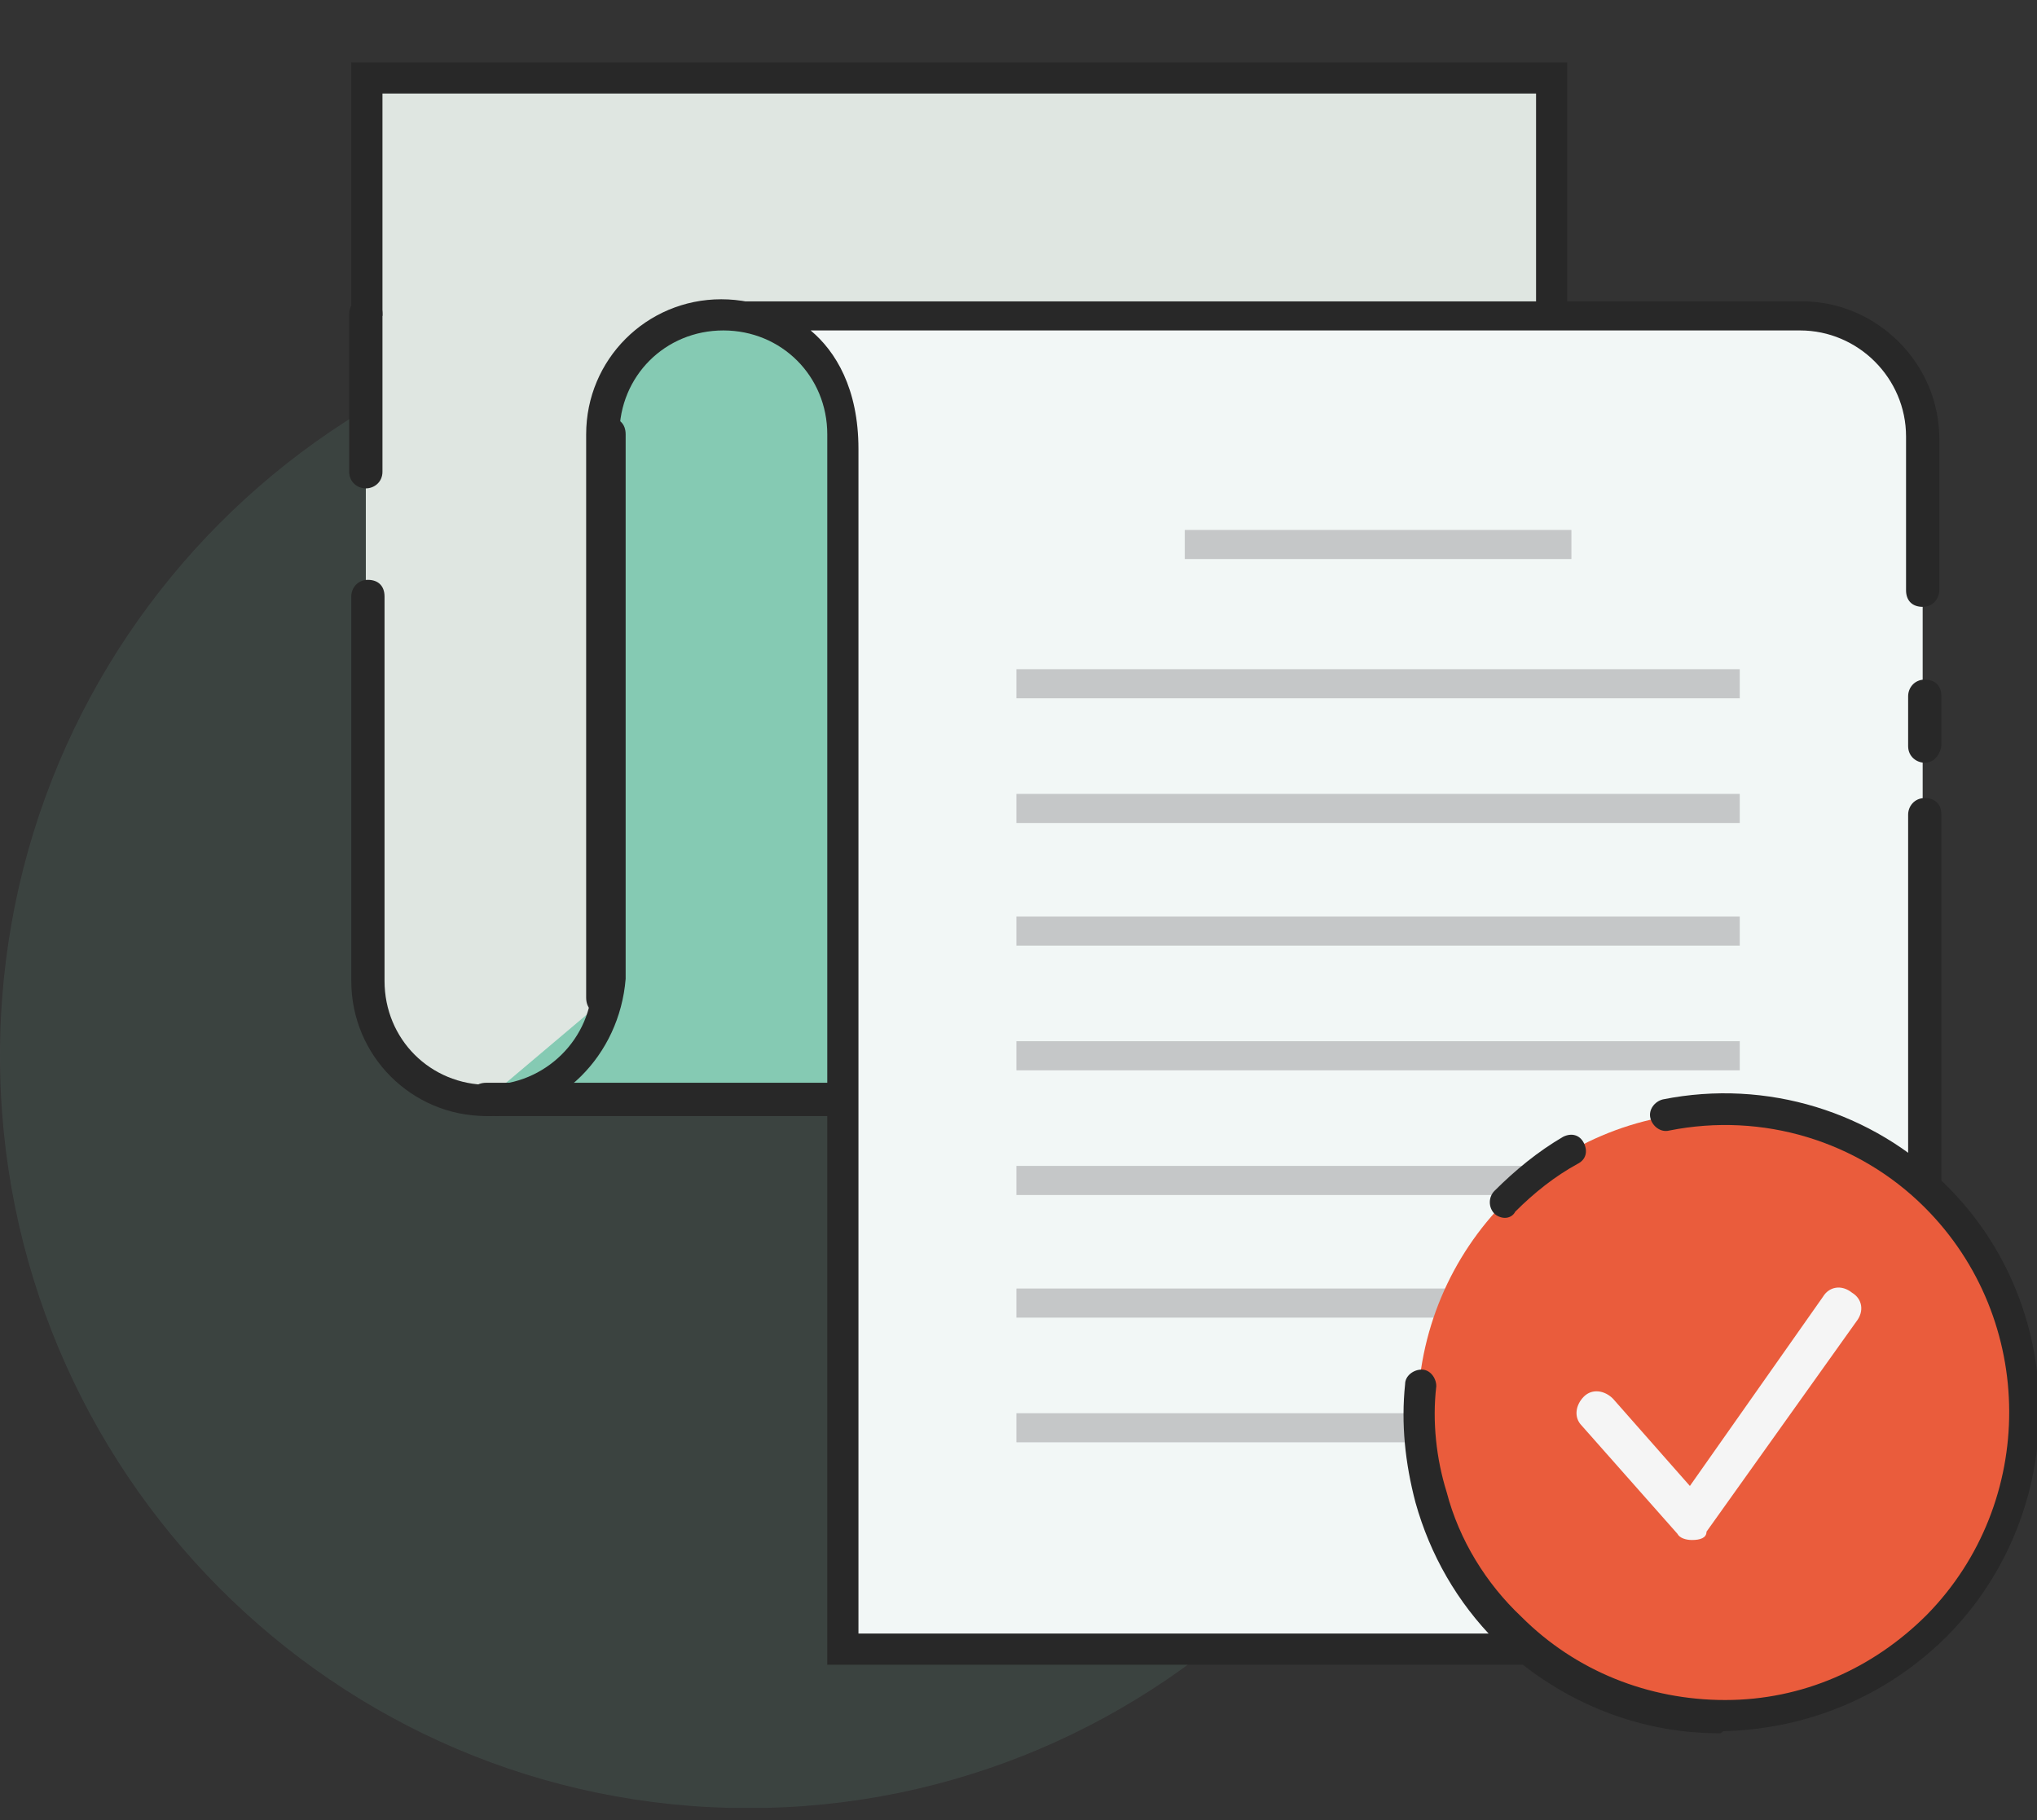 <svg width="160" height="143" viewBox="0 0 160 143" fill="none" xmlns="http://www.w3.org/2000/svg">
<rect x="0" y="0" width="160" height="143" fill="#333333" stroke="none"/>
<g clip-path="url(#clip0)">
<g opacity="0.33">
<path opacity="0.33" d="M58.776 142.041C91.236 142.041 117.551 115.58 117.551 82.939C117.551 50.298 91.236 23.837 58.776 23.837C26.315 23.837 0 50.298 0 82.939C0 115.58 26.315 142.041 58.776 142.041Z" fill="#85CAB3"/>
</g>
<path d="M121.796 6.204H28.735V33.959H121.796V6.204Z" fill="#DFE6E1"/>
<path d="M122.939 35.102H27.592V4.898H123.102V35.102H122.939ZM30.041 32.653H120.653V7.347H30.041V32.653Z" fill="#282828"/>
<path d="M57.306 24.816H141.551C146.775 24.816 151.02 29.061 151.02 34.286V114.939L136.49 129.633H66.122C66.122 129.633 66.122 46.531 66.122 35.429C66.122 24.816 57.306 24.816 57.306 24.816Z" fill="#F2F7F6"/>
<path d="M137.143 130.776H64.98V35.429C64.98 26.286 57.633 26.122 57.306 26.122V23.674H141.551C147.429 23.674 152.327 28.571 152.327 34.449V46.367C152.327 47.02 151.837 47.673 151.02 47.673C150.204 47.673 149.714 47.184 149.714 46.367V34.286C149.714 29.714 145.959 25.959 141.388 25.959H63.673C65.633 27.592 67.429 30.531 67.429 35.265V128.327H136L149.878 114.449V64C149.878 63.347 150.367 62.694 151.184 62.694C152 62.694 152.49 63.184 152.49 64V115.592L137.143 130.776Z" fill="#282828"/>
<path d="M151.184 59.918C150.531 59.918 149.878 59.429 149.878 58.612V54.694C149.878 54.041 150.367 53.388 151.184 53.388C152 53.388 152.49 53.878 152.49 54.694V58.612C152.327 59.429 151.837 59.918 151.184 59.918Z" fill="#282828"/>
<path d="M28.735 77.061C28.735 82.286 32.98 86.531 38.041 86.531C43.102 86.531 47.347 82.286 47.347 77.061V24.816H28.735V77.061Z" fill="#DFE6E1"/>
<path d="M38.204 86.367H66.286V34.123C66.286 28.898 62.041 24.653 56.98 24.653C51.918 24.653 47.673 28.898 47.673 34.123V78.367" fill="#85CAB3"/>
<path d="M66.122 87.674H38.204C37.551 87.674 36.898 87.184 36.898 86.367C36.898 85.551 37.388 85.061 38.204 85.061H64.98V34.123C64.98 29.551 61.388 25.959 56.816 25.959C52.245 25.959 48.653 29.551 48.653 34.123V78.367C48.653 79.02 48.163 79.674 47.347 79.674C46.531 79.674 46.041 79.184 46.041 78.367V34.123C46.041 28.245 50.776 23.51 56.653 23.51C62.531 23.51 67.265 28.245 67.265 34.123V86.367C67.429 87.184 66.939 87.674 66.122 87.674Z" fill="#282828"/>
<path d="M38.204 87.674C32.327 87.674 27.592 82.939 27.592 77.061V46.857C27.592 46.204 28.082 45.551 28.898 45.551C29.714 45.551 30.204 46.041 30.204 46.857V77.061C30.204 81.633 33.796 85.225 38.367 85.225C42.776 85.225 46.531 81.633 46.531 77.061V34.123C46.531 33.469 47.02 32.816 47.837 32.816C48.653 32.816 49.143 33.306 49.143 34.123V76.898C48.653 82.939 43.918 87.674 38.204 87.674Z" fill="#282828"/>
<path d="M28.735 38.367C28.082 38.367 27.429 37.878 27.429 37.061V24.653C27.429 24 27.918 23.347 28.735 23.347C29.551 23.347 30.041 23.837 30.041 24.653V37.061C30.041 37.878 29.388 38.367 28.735 38.367Z" fill="#282828"/>
<path d="M123.429 41.633H93.061V43.918H123.429V41.633Z" fill="#C5C7C8"/>
<path d="M136.653 52.571H79.837V54.857H136.653V52.571Z" fill="#C5C7C8"/>
<path d="M136.653 62.367H79.837V64.653H136.653V62.367Z" fill="#C5C7C8"/>
<path d="M136.653 72H79.837V74.286H136.653V72Z" fill="#C5C7C8"/>
<path d="M136.653 81.796H79.837V84.082H136.653V81.796Z" fill="#C5C7C8"/>
<path d="M136.653 91.592H79.837V93.878H136.653V91.592Z" fill="#C5C7C8"/>
<path d="M136.653 101.224H79.837V103.51H136.653V101.224Z" fill="#C5C7C8"/>
<path d="M123.429 111.02H79.837V113.306H123.429V111.02Z" fill="#C5C7C8"/>
<path d="M135.02 135.02C148.095 135.02 158.694 124.348 158.694 111.184C158.694 98.019 148.095 87.347 135.02 87.347C121.946 87.347 111.347 98.019 111.347 111.184C111.347 124.348 121.946 135.02 135.02 135.02Z" fill="#EA5C3C"/>
<path d="M118.204 95.674C117.878 95.674 117.551 95.51 117.388 95.347C116.898 94.857 116.898 94.041 117.388 93.551C119.02 91.918 120.816 90.449 122.776 89.306C123.429 88.98 124.082 89.143 124.408 89.796C124.735 90.449 124.571 91.102 123.918 91.429C122.122 92.408 120.49 93.714 119.02 95.184C118.857 95.51 118.531 95.674 118.204 95.674Z" fill="#282828"/>
<path d="M135.02 136.163C128.49 136.163 122.286 133.551 117.551 128.98C114.449 125.878 112.327 122.122 111.184 118.041C110.367 114.939 110.041 111.837 110.367 108.735C110.367 108.082 111.02 107.592 111.673 107.592C112.327 107.592 112.816 108.245 112.816 108.898C112.49 111.673 112.816 114.612 113.633 117.225C114.612 120.98 116.735 124.408 119.51 127.02C123.755 131.265 129.469 133.551 135.51 133.551C141.551 133.551 147.102 131.102 151.347 126.857C160 118.041 160 103.673 151.184 94.857C145.959 89.633 138.449 87.347 131.102 88.816C130.449 88.98 129.796 88.49 129.633 87.837C129.469 87.184 129.959 86.531 130.612 86.367C138.776 84.735 147.102 87.347 152.816 93.061C162.612 102.694 162.612 118.694 152.98 128.49C148.245 133.224 142.041 135.837 135.347 136C135.184 136.163 135.184 136.163 135.02 136.163Z" fill="#282828"/>
<path d="M132.898 120.98C132.408 120.98 131.918 120.816 131.755 120.49L124.245 112C123.592 111.347 123.755 110.367 124.408 109.714C125.061 109.061 126.041 109.224 126.694 109.878L132.735 116.735L143.184 101.878C143.673 101.061 144.653 100.898 145.469 101.551C146.286 102.041 146.449 103.02 145.796 103.837L134.041 120.327C134.041 120.816 133.551 120.98 132.898 120.98C133.061 120.98 133.061 120.98 132.898 120.98Z" fill="#F5F5F5"/>
</g>
<defs>
<clipPath id="clip0">
<rect width="160" height="142.041" fill="white"/>
</clipPath>
</defs>
</svg>
